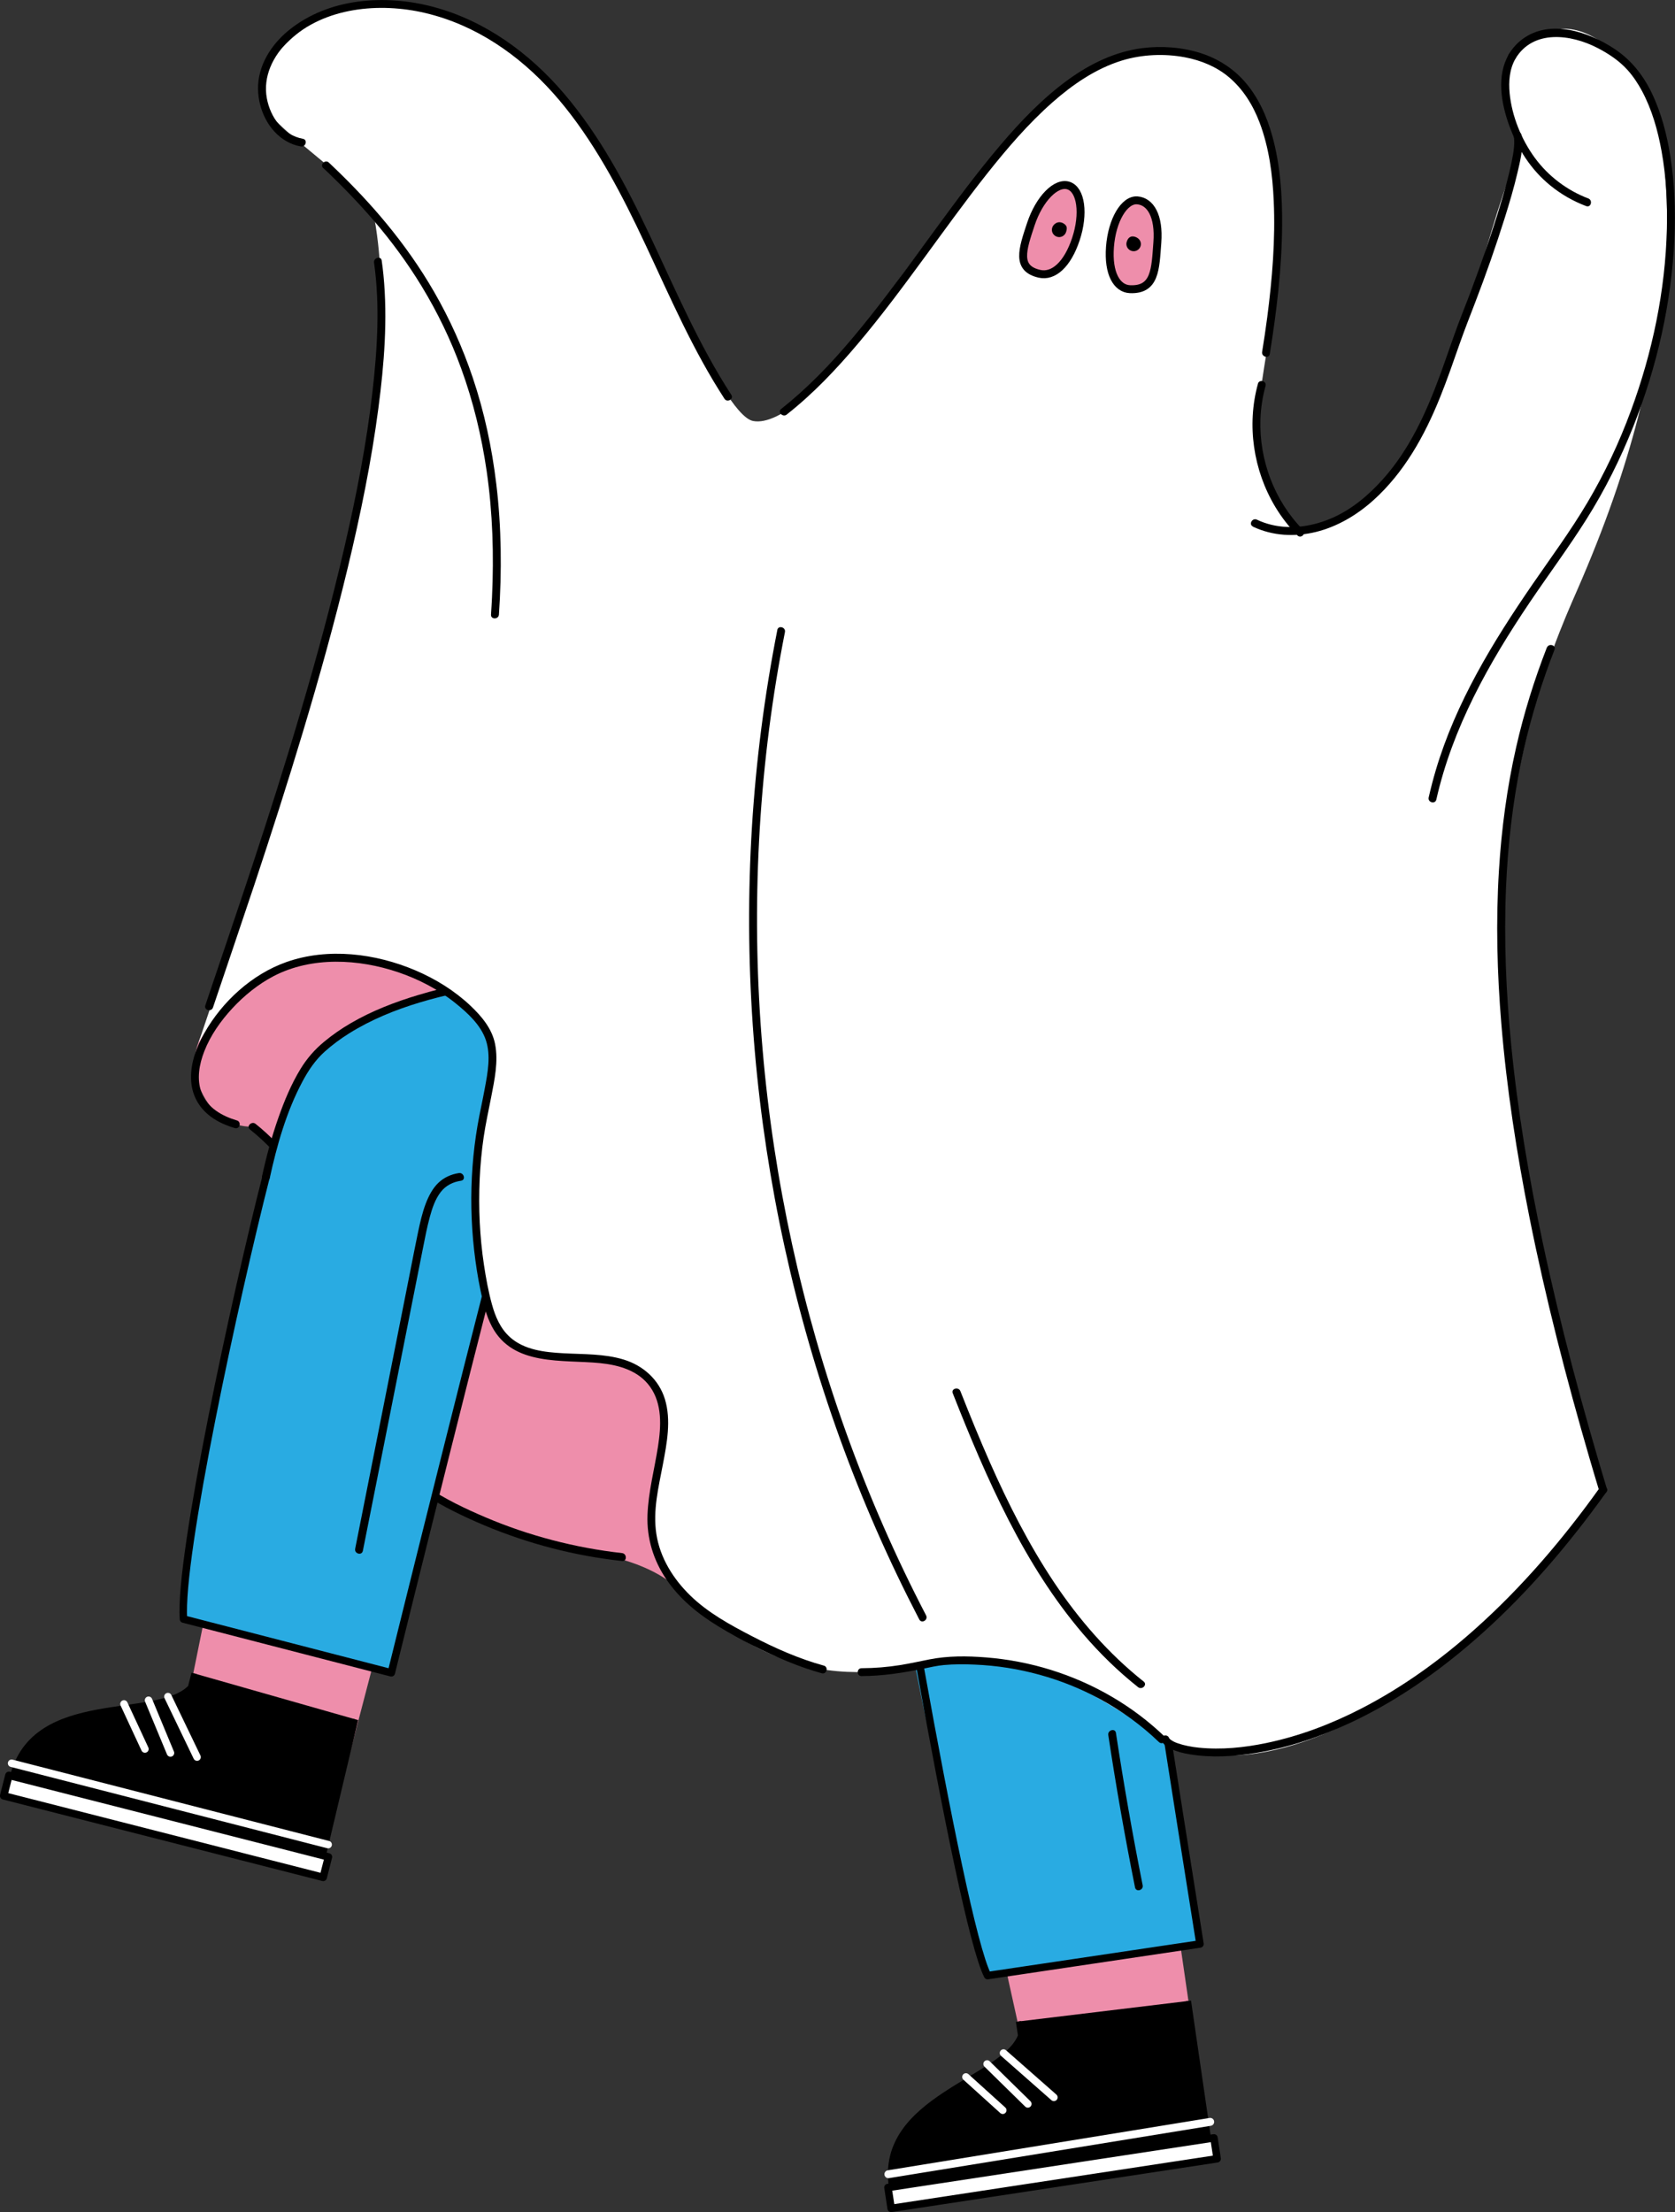 <?xml version="1.0" encoding="UTF-8"?>
<svg id="_レイヤー_2" data-name="レイヤー 2" xmlns="http://www.w3.org/2000/svg" viewBox="0 0 317.49 419.14">
  <rect x="0" y="0" width="317.49" height="419.14" fill="#333333" stroke="none"/>
  <defs>
    <style>
      .cls-1, .cls-2 {
        fill: #fff;
      }

      .cls-3, .cls-2, .cls-4, .cls-5 {
        stroke: #000;
      }

      .cls-3, .cls-6, .cls-7, .cls-5 {
        stroke-miterlimit: 10;
      }

      .cls-2, .cls-6, .cls-4 {
        stroke-width: 1.42px;
      }

      .cls-2, .cls-6, .cls-4, .cls-7 {
        stroke-linecap: round;
      }

      .cls-2, .cls-4 {
        stroke-linejoin: round;
      }

      .cls-6, .cls-4, .cls-8, .cls-7 {
        fill: none;
      }

      .cls-6, .cls-7 {
        stroke: #fff;
      }

      .cls-9, .cls-5 {
        fill: #ee8eab;
      }

      .cls-7, .cls-5 {
        stroke-width: 1.5px;
      }

      .cls-10 {
        fill: #29abe2;
      }
    </style>
  </defs>
  <g id="_レイヤー_26" data-name="レイヤー 26">
    <g>
      <g>
        <path class="cls-9" d="m190.21,370.99l3.25,14.69c-3.23,8.5-27.03,11.85-24.47,28.69l60-9.61-5.58-38.43"/>
        <path class="cls-3" d="m193.05,382.99l.41,2.69c-3.23,8.5-27.03,11.85-24.47,28.69l60-9.61-3.73-25.66"/>
        <line class="cls-7" x1="168.39" y1="411.93" x2="229.39" y2="402.01"/>
        <line class="cls-6" x1="183.09" y1="393.5" x2="190.07" y2="399.81"/>
        <line class="cls-6" x1="187.1" y1="391.04" x2="194.82" y2="398.61"/>
        <line class="cls-6" x1="190.21" y1="388.97" x2="199.76" y2="397.37"/>
        <path class="cls-8" d="m190.7,372.17l2.76,13.51c-3.61,6.72-27.03,11.85-24.47,28.69l60-9.61-5.38-36.86"/>
        <rect class="cls-2" x="168.23" y="409.75" width="62.5" height="4" transform="translate(-59.63 34.66) rotate(-8.65)"/>
      </g>
      <path class="cls-10" d="m187.2,374.3c-15.6-57.57-29.29-132.98-26.7-189.25l40.95,2.47c3.7,37.37,18.33,130.34,26,180.79l-40.25,5.99Z"/>
      <path class="cls-4" d="m163.32,249.65c3.45,22.71,18.48,114.13,23.88,124.65l40.25-5.99s-23.97-149.85-23.87-159.85"/>
      <path class="cls-9" d="m131.06,303.51c-8.58-10.27-22.06-8.59-34.05-13.31-8.89-3.5-27.75-10.14-26.3-25.26.28-2.97,7.5-13.52,3.2-18.17-6.63-7.18-15.88-25.76-25.99-33.29-4.37,0-8.08-2.24-10.32-8-2.68-6.9,2.4-13.17,7.49-18.54s12.27-8.31,19.49-9.92c5.13-1.15,10.41-1.7,15.65-1.27,17.49,1.44,32.52,13.84,41.93,28.66,17.19,27.08,8.9,99.12,8.9,99.12Z"/>
      <path d="m47.39,214c6.19,4.9,10.55,11.67,14.91,18.15,2.24,3.34,4.51,6.67,7.01,9.82,1.28,1.61,2.74,3.11,3.8,4.88.98,1.64,1.36,3.45,1.14,5.34-.45,3.74-2.61,7.07-3.75,10.61s-.98,7.16.62,10.54,4.26,6.02,7.13,8.24c3.21,2.47,6.79,4.36,10.46,6.05,8.19,3.78,16.91,6.39,25.84,7.69,1.12.16,2.24.31,3.36.43.96.11.95-1.39,0-1.5-8.91-1-17.7-3.29-25.96-6.81-3.8-1.62-7.58-3.42-11.01-5.74-3.02-2.05-5.89-4.56-7.79-7.72s-2.42-6.56-1.45-10.05,3.11-6.87,3.84-10.57c.36-1.8.35-3.68-.28-5.43-.69-1.9-1.96-3.49-3.26-5.02-2.57-3.05-4.88-6.29-7.12-9.59-4.39-6.46-8.57-13.29-14.37-18.62-.67-.62-1.37-1.21-2.08-1.78s-1.82.46-1.06,1.06h0Z"/>
      <g>
        <path class="cls-9" d="m38.56,307.52l-2.46,12.15c-6.29,6.57-29.51.37-33.72,16.87l58.99,14.55,9.42-36.04"/>
        <path class="cls-3" d="m36.78,317.04l-.67,2.64c-6.29,6.57-29.51.37-33.72,16.87l58.99,14.55,6.02-25.34"/>
        <line class="cls-6" x1="2.2" y1="334.07" x2="62.2" y2="349.48"/>
        <line class="cls-6" x1="23.5" y1="322.83" x2="27.47" y2="331.37"/>
        <line class="cls-6" x1="28.16" y1="322.13" x2="32.31" y2="332.12"/>
        <line class="cls-6" x1="31.83" y1="321.44" x2="37.35" y2="332.9"/>
        <path class="cls-8" d="m38.84,306.16l-2.73,13.51c-5.95,4.78-29.51.37-33.72,16.87l58.99,14.55,9.42-36.04"/>
        <rect class="cls-2" x=".23" y="344.03" width="62.5" height="4" transform="translate(86.5 2.95) rotate(14.31)"/>
      </g>
      <path class="cls-10" d="m34.78,306.76c2.41-31.73,17.5-99.71,24.22-105.88,18.73-17.19,50.98-17.21,56.8-17.8l22.16,42.61-41.84,6.53c-9.83,37.07-19.04,71.51-21.95,84.72,0,0-30.72-8.71-39.39-10.18Z"/>
      <g>
        <path class="cls-4" d="m50.41,223.05c-5.68,22.26-16.51,71.91-15.63,83.7l39.39,10.18s19.79-80.02,22.95-90.29"/>
        <path d="m128.23,212.42c9.91,6.01,21.41,8.44,31.78,13.45,2.88,1.39,5.66,2.99,8.24,4.88.52.38,1.02-.49.5-.86-9.38-6.86-20.87-9.53-31.42-14-2.96-1.26-5.86-2.67-8.61-4.33-.55-.33-1.05.53-.5.86h0Z"/>
        <path d="m154.6,222.33c-1.94.3-3.88.61-5.82.91l-14.04,2.19c-5.64.88-11.29,1.76-16.93,2.64-4.89.76-9.79,1.53-14.68,2.29l-4.79.75c-.76.12-1.56.19-2.31.36-.03,0-.07.01-.1.02-.95.15-.55,1.59.4,1.45,1.94-.3,3.88-.61,5.82-.91l14.04-2.19c5.64-.88,11.29-1.76,16.93-2.64,4.89-.76,9.79-1.53,14.68-2.29l4.79-.75c.76-.12,1.56-.19,2.31-.36.03,0,.07-.01.1-.02.95-.15.55-1.59-.4-1.45h0Z"/>
        <path d="m115.8,182.32c-6.74.7-13.47,1.49-20.16,2.58-5.49.9-10.97,2-16.31,3.6-4.45,1.33-8.85,3.02-12.87,5.37-1.76,1.02-3.43,2.18-5,3.48-1.8,1.48-3.27,3.17-4.49,5.16-1.76,2.88-3.07,6.04-4.19,9.22-1.28,3.63-2.29,7.36-3.11,11.12-.21.94,1.24,1.34,1.45.4,1.36-6.25,3.16-12.61,6.18-18.29,1.13-2.13,2.45-4.11,4.26-5.73,1.44-1.29,2.99-2.43,4.62-3.45,8.29-5.18,18.22-7.42,27.74-9.08,7.25-1.27,14.56-2.13,21.88-2.89.95-.1.96-1.6,0-1.5h0Z"/>
      </g>
      <path class="cls-1" d="m37.59,197.67c25.97-76.25,38.83-125.25,33.42-156.07-1.03-5.89-18.29-16.31-20.83-21.41-3.72-7.47,8.81-18.01,17.09-19.02s19.86,1.03,26.53,6.04c6.02,4.52,16.02,14.87,19.96,21.28,8.24,13.43,22.75,50.02,28.97,51.27,5.11,1.03,14.27-7.74,19.56-15.42,8.44-12.25,23.76-33.04,35.22-44.51,6.22-6.22,14.64-10.23,23.43-10.23,12.68,0,20.51,12.37,21.35,23.13,2.02,26.05-6.86,45.77-3.08,55.54,1.9,4.91,4.01,10.6,7.23,12.64,9.78-3.13,15.96-6.81,23.08-20.02,9.21-17.09,13.92-45.29,19.29-52.84-1.5-2.87-4.24-11-3.51-14.3.4-1.83,10.92-19.65,26.7,3.34,3.78,5.51,4.69,24.88,3.51,34.5-2.21,17.93-5.71,35.42-16.6,60.31-4.42,10.1-18.27,40.84-13.03,88.01,3.17,28.54,9.99,51.03,17.97,82.36-9.15,12.21-16.86,22.12-28.56,31.51-17.08,13.7-40.05,24.3-54.39,15.72-11.12-6.66-19.71-13.27-32-14.93-14.51-1.96-32.14,11.52-57.86-11.07-11.16-9.8-6.27-20.18-5.72-28.59,1.93-29.46-21.08-10.29-30.32-22.26-9.84-25.27-2.93-39.83-1.25-52.5.25-1.9-4.03-10.28-13.85-15.12-18.36-9.05-33.98-1.92-42.32,12.62Z"/>
      <path d="m238.44,72.71c-2.16,7.8-.88,16.41,3.29,23.33,1.18,1.96,2.59,3.78,4.19,5.4.68.69,1.74-.37,1.06-1.06-5.42-5.49-8.32-13.22-8.07-20.9.07-2.16.4-4.29.97-6.37.26-.93-1.19-1.33-1.45-.4h0Z"/>
      <path d="m149.12,78.54c5-3.93,9.4-8.58,13.5-13.43,4.39-5.19,8.45-10.66,12.47-16.14s7.88-10.86,12.05-16.12c3.78-4.76,7.76-9.41,12.33-13.44,3.84-3.39,8.21-6.4,13.15-7.93,3.86-1.19,8.1-1.35,11.95-.63,3.09.58,6,1.79,8.34,3.75,2.72,2.28,4.59,5.32,5.85,8.64,1.78,4.72,2.45,9.81,2.67,14.82.33,7.36-.28,14.75-1.23,22.05-.29,2.19-.61,4.38-.97,6.56-.15.94,1.29,1.35,1.45.4,1.3-8.05,2.28-16.2,2.34-24.37.04-5.64-.34-11.39-1.84-16.85-1.05-3.83-2.72-7.56-5.39-10.54-2.22-2.48-5.09-4.26-8.25-5.26-3.5-1.11-7.4-1.4-11.03-.93-5.14.66-9.88,2.96-14.04,5.98-4.81,3.49-8.95,7.81-12.79,12.32-4.34,5.1-8.33,10.5-12.29,15.9s-8.15,11.22-12.47,16.65-8.44,10.15-13.34,14.55c-1.14,1.02-2.31,2.01-3.51,2.96-.76.6.31,1.65,1.06,1.06h0Z"/>
      <path d="m237.51,99.79c3.74,1.76,7.94,1.97,11.93.99s7.7-3.16,10.82-5.95c5.88-5.27,9.74-12.23,12.67-19.48,1.38-3.41,2.57-6.89,3.79-10.36.91-2.57,1.9-5.1,2.88-7.64,2.04-5.31,3.93-10.68,5.63-16.1.89-2.83,1.73-5.68,2.41-8.57.46-1.96.98-4.07.89-6.1-.02-.35-.05-.7-.14-1.03-.24-.93-1.69-.54-1.45.4.02.06.03.13.04.19.03.15,0,.03.01.04.02.16.03.33.03.49.01.39,0,.77-.04,1.16-.08.96-.26,1.91-.46,2.88-.55,2.67-1.29,5.31-2.08,7.92-1.67,5.57-3.59,11.07-5.63,16.52-.79,2.12-1.65,4.21-2.44,6.33-1.21,3.26-2.3,6.55-3.5,9.81-2.58,6.99-5.74,13.92-10.76,19.52-2.68,2.98-5.78,5.62-9.46,7.26s-7.8,2.29-11.69,1.35c-.93-.23-1.84-.54-2.71-.96s-1.63.88-.76,1.3h0Z"/>
      <path d="m285.98,10.32c-2.35,4.04-1.44,9.22.06,13.39,1.6,4.45,4.15,8.46,7.84,11.45,2.04,1.66,4.32,2.96,6.78,3.89.9.34,1.29-1.11.4-1.45-4.02-1.52-7.61-4.24-10.15-7.71s-4.34-7.89-4.76-12.19c-.22-2.27-.04-4.63,1.13-6.64.49-.84-.81-1.59-1.3-.76h0Z"/>
      <path d="m287.27,11.08c3.37-5.55,10.52-4.58,15.5-2.01,2.08,1.07,4.07,2.38,5.66,4.12,1.11,1.22,2.03,2.61,2.81,4.06,1.89,3.53,2.99,7.45,3.7,11.38.88,4.84,1.13,9.79,1.01,14.7-.29,11.76-2.75,23.48-6.82,34.5-2.22,6.02-4.96,11.84-8.23,17.36s-6.9,10.4-10.43,15.53c-7.52,10.94-14.52,22.38-18.32,35.2-.51,1.71-.95,3.43-1.35,5.17-.21.94,1.23,1.34,1.45.4,3.08-13.65,9.94-25.84,17.69-37.34,3.55-5.26,7.36-10.37,10.75-15.75,3.51-5.56,6.45-11.46,8.88-17.56,4.51-11.34,7.27-23.48,7.81-35.68.23-5.14.04-10.31-.75-15.4-.65-4.18-1.72-8.35-3.56-12.17-1.63-3.38-3.89-6.22-7.02-8.31-4.87-3.24-12.21-5.76-17.46-1.88-1.07.79-1.94,1.78-2.63,2.92-.5.83.79,1.58,1.3.76h0Z"/>
      <path d="m293.19,122.71c-2.39,6.14-4.35,12.44-5.81,18.87-1.74,7.66-2.78,15.48-3.26,23.32-.6,9.71-.35,19.47.46,29.16,1.02,12.28,2.91,24.49,5.32,36.57,3.06,15.34,6.97,30.51,11.35,45.53.62,2.11,1.24,4.22,1.88,6.32.28.92,1.73.53,1.45-.4-4.64-15.38-8.81-30.9-12.15-46.62-2.63-12.39-4.76-24.9-5.99-37.51-.97-9.9-1.4-19.86-.98-29.8.34-7.96,1.23-15.89,2.84-23.69,1.35-6.53,3.21-12.95,5.53-19.21.27-.72.54-1.43.82-2.14.35-.9-1.1-1.29-1.45-.4h0Z"/>
      <path d="m147.34,119.36c-2.43,12.3-4.03,24.75-4.81,37.26-.77,12.55-.71,25.15.16,37.7.87,12.5,2.56,24.96,5.04,37.24s5.78,24.49,9.85,36.39c4.06,11.85,8.91,23.44,14.51,34.65.71,1.41,1.43,2.82,2.15,4.22.45.86,1.74.1,1.3-.76-5.78-11.1-10.81-22.58-15.05-34.35-4.23-11.73-7.68-23.74-10.34-35.91-2.66-12.17-4.54-24.51-5.6-36.92-1.07-12.42-1.33-24.91-.78-37.37.56-12.5,1.93-24.95,4.16-37.26.27-1.5.56-3,.85-4.49.19-.94-1.26-1.35-1.45-.4h0Z"/>
      <path d="m180.59,263.96c3.21,8.14,6.58,16.24,10.58,24.02s8.52,15.03,14.13,21.59c3.15,3.68,6.62,7.07,10.42,10.08.75.59,1.82-.46,1.06-1.06-6.66-5.28-12.27-11.74-16.98-18.79-4.79-7.18-8.7-14.91-12.19-22.79-1.96-4.44-3.79-8.93-5.57-13.44-.35-.89-1.8-.5-1.45.4h0Z"/>
      <path d="m220.19,329.71c.26.8,1.04,1.3,1.76,1.64,1.14.53,2.37.83,3.6,1.03,4.13.68,8.39.4,12.5-.26,6.21-1.01,12.23-3.07,17.92-5.73,7.88-3.69,15.14-8.6,21.79-14.18,8.93-7.48,16.76-16.2,23.76-25.49,1.01-1.34,2-2.69,2.98-4.06.56-.79-.74-1.54-1.3-.76-6.9,9.65-14.66,18.75-23.52,26.66-6.55,5.85-13.73,11.05-21.55,15.09-5.73,2.96-11.81,5.28-18.13,6.59-4.17.86-8.5,1.31-12.79.87-.74-.08-1.23-.14-2.09-.32-.6-.12-1.19-.27-1.77-.47-.12-.04-.24-.09-.36-.13-.06-.02-.11-.04-.17-.07-.04-.01.16.07-.03-.01s-.39-.18-.57-.29c-.08-.05-.16-.1-.23-.15-.04-.02-.07-.05-.11-.07-.13-.09.15.14.03.02-.05-.05-.11-.1-.16-.14-.08-.07-.19-.28-.04-.03-.03-.05-.08-.09-.1-.15-.06-.21.06.18,0,.02-.29-.92-1.74-.52-1.45.4h0Z"/>
      <path d="m138.61,74.79c-6.21-9.55-10.65-20.06-15.5-30.32-4.47-9.44-9.4-18.78-16.22-26.76-6.54-7.65-14.89-13.76-24.7-16.39-9.11-2.44-19.84-1.74-27.41,4.38-3.37,2.72-5.96,6.77-5.87,11.22.07,3.87,2,7.95,5.46,9.88.82.46,1.72.78,2.65.95s1.35-1.27.4-1.45c-3.76-.69-6.17-4.07-6.84-7.67-.77-4.14,1.19-8.09,4.15-10.9,6.74-6.38,17.24-7.31,25.9-5.26,9.52,2.25,17.7,7.9,24.17,15.12s11.54,16.29,15.87,25.24c4.74,9.81,8.92,19.92,14.52,29.3.69,1.15,1.4,2.29,2.13,3.42.52.81,1.82.06,1.3-.76h0Z"/>
      <path d="m61.27,31.83c3.36,3.17,6.59,6.48,9.6,9.99,3.34,3.89,6.38,8.03,9.05,12.41,3,4.93,5.52,10.14,7.49,15.57,2.3,6.3,3.88,12.85,4.84,19.49,1.14,7.88,1.38,15.89,1.01,23.84-.05,1.1-.12,2.21-.19,3.31-.07.96,1.43.96,1.5,0,.56-8.24.49-16.53-.5-24.73-.82-6.85-2.26-13.64-4.47-20.18-1.9-5.63-4.34-11.08-7.31-16.22-2.65-4.6-5.72-8.94-9.1-13.03-3.01-3.65-6.27-7.08-9.68-10.36-.39-.38-.78-.75-1.18-1.12-.7-.66-1.76.4-1.06,1.06h0Z"/>
      <path d="m70.9,49.77c1.14,8.08.62,16.39-.3,24.46-1.13,9.93-3.08,19.77-5.33,29.51-2.42,10.46-5.25,20.82-8.29,31.12s-6.01,19.6-9.22,29.33c-2.63,7.96-5.34,15.9-8.02,23.85-.27.81-.55,1.63-.82,2.44-.31.92,1.14,1.31,1.45.4,2.61-7.76,5.26-15.51,7.85-23.28,3.19-9.6,6.28-19.22,9.19-28.91,3.11-10.35,6.01-20.76,8.54-31.27,2.38-9.92,4.44-19.94,5.77-30.07,1.1-8.34,1.78-16.87.96-25.27-.09-.91-.2-1.81-.33-2.71-.13-.95-1.58-.55-1.45.4h0Z"/>
      <path d="m163.32,317.55c3.97-.01,7.85-.61,11.73-1.41,1.27-.26,2.55-.56,3.84-.68,1.97-.18,3.98-.17,5.95-.08,8.24.35,16.4,2.59,23.65,6.52,4.07,2.21,7.84,4.94,11.18,8.15.7.67,1.76-.39,1.06-1.06-6.05-5.81-13.47-10.09-21.47-12.59-4.03-1.26-8.21-2.06-12.42-2.39-3.55-.28-7.16-.31-10.66.38-1.82.36-3.62.76-5.44,1.06-2.46.4-4.94.6-7.43.61-.97,0-.97,1.5,0,1.5h0Z"/>
      <path d="m44.89,212.28c-2.78-.83-5.6-2.4-6.68-5.25-.97-2.56-.45-5.39.52-7.87,1.17-3,3.1-5.73,5.28-8.09s4.89-4.59,7.85-6.13c7.23-3.76,16.11-3.28,23.64-.73,3.88,1.32,7.62,3.26,10.82,5.84,2.3,1.85,4.84,4.16,5.79,7.06s.33,6.13-.21,9.05c-.43,2.36-.97,4.7-1.38,7.06-.44,2.56-.76,5.15-.95,7.75-.4,5.29-.29,10.63.3,15.9.29,2.54.68,5.07,1.2,7.57.49,2.37,1.05,4.77,2.19,6.92,4.02,7.55,13.33,6.18,20.49,6.9,3.58.36,7.28,1.41,9.47,4.48,2.33,3.26,2.09,7.49,1.51,11.26-.67,4.34-1.84,8.63-2,13.04s1.13,8.62,3.62,12.25c2.57,3.75,6.04,6.55,9.89,8.89,4.19,2.54,8.58,4.77,13.12,6.63,2.09.85,4.22,1.61,6.4,2.21.93.26,1.33-1.19.4-1.45-4.74-1.3-9.28-3.32-13.63-5.58-4.13-2.14-8.37-4.45-11.72-7.73-3.22-3.14-5.71-7.14-6.4-11.63s.43-8.9,1.24-13.2c.76-4,1.6-8.36.38-12.35-1.15-3.74-4.15-6.38-7.83-7.5s-7.6-.98-11.39-1.19c-3.52-.19-7.45-.6-10.18-3.08-1.8-1.63-2.75-3.88-3.38-6.17-.68-2.46-1.14-4.99-1.52-7.51-.8-5.33-1.05-10.75-.81-16.14.12-2.72.37-5.44.77-8.13.37-2.5.92-4.96,1.4-7.44.63-3.27,1.41-6.79.75-10.12-.58-2.93-2.57-5.28-4.69-7.28-3.02-2.84-6.6-5.05-10.4-6.67-7.58-3.22-16.57-4.36-24.46-1.58-6.52,2.3-12.19,7.49-15.56,13.47-1.47,2.6-2.6,5.59-2.52,8.62s1.42,5.46,3.74,7.2c1.36,1.01,2.94,1.68,4.56,2.17.93.28,1.32-1.17.4-1.45h0Z"/>
      <path class="cls-5" d="m195.39,42.48c1.6-4.82,4.8-8.09,7.16-7.31s2.98,5.32,1.38,10.14c-1.6,4.82-4.26,7.17-6.91,6.56-4.45-1.02-3.23-4.57-1.63-9.39Z"/>
      <path class="cls-5" d="m210.39,46.79c.38-5.06,2.7-9.01,5.18-8.83,2.48.19,4.18,2.94,3.8,8-.38,5.06-.39,9.03-5.18,8.83-2.48-.1-4.18-2.94-3.8-8Z"/>
      <path d="m199.44,43.15c.21-.73,1.17-1.44,2.19-.79.64.41.67.84.45,1.57s-.98,1.15-1.71.93-1.15-.98-.93-1.71Z"/>
      <path d="m213.56,45.84c.21-.73.68-1.18,1.42-1.02.99.22,1.44,1.06,1.22,1.79s-.98,1.15-1.71.93-1.15-.98-.93-1.71Z"/>
      <path d="m210.07,328.72c1.46,9.66,3.15,19.29,5.07,28.87.19.95,1.64.55,1.45-.4-1.91-9.58-3.6-19.21-5.07-28.87-.14-.95-1.59-.55-1.45.4h0Z"/>
      <path d="m68.78,293.82c2.17-10.94,4.34-21.87,6.52-32.81,1.09-5.51,2.19-11.02,3.28-16.53.52-2.64,1.05-5.27,1.57-7.91.4-2.01.78-4.03,1.32-6.01.45-1.64,1.01-3.35,2.06-4.71.97-1.25,2.31-1.92,3.86-2.15.95-.14.55-1.58-.4-1.45-1.47.22-2.84.83-3.92,1.87s-1.82,2.48-2.37,3.91c-.67,1.76-1.08,3.62-1.47,5.46-.52,2.47-.99,4.94-1.48,7.41-2.22,11.18-4.44,22.36-6.66,33.55-1.26,6.33-2.51,12.65-3.77,18.98-.19.94,1.26,1.35,1.45.4h0Z"/>
    </g>
  </g>
</svg>
